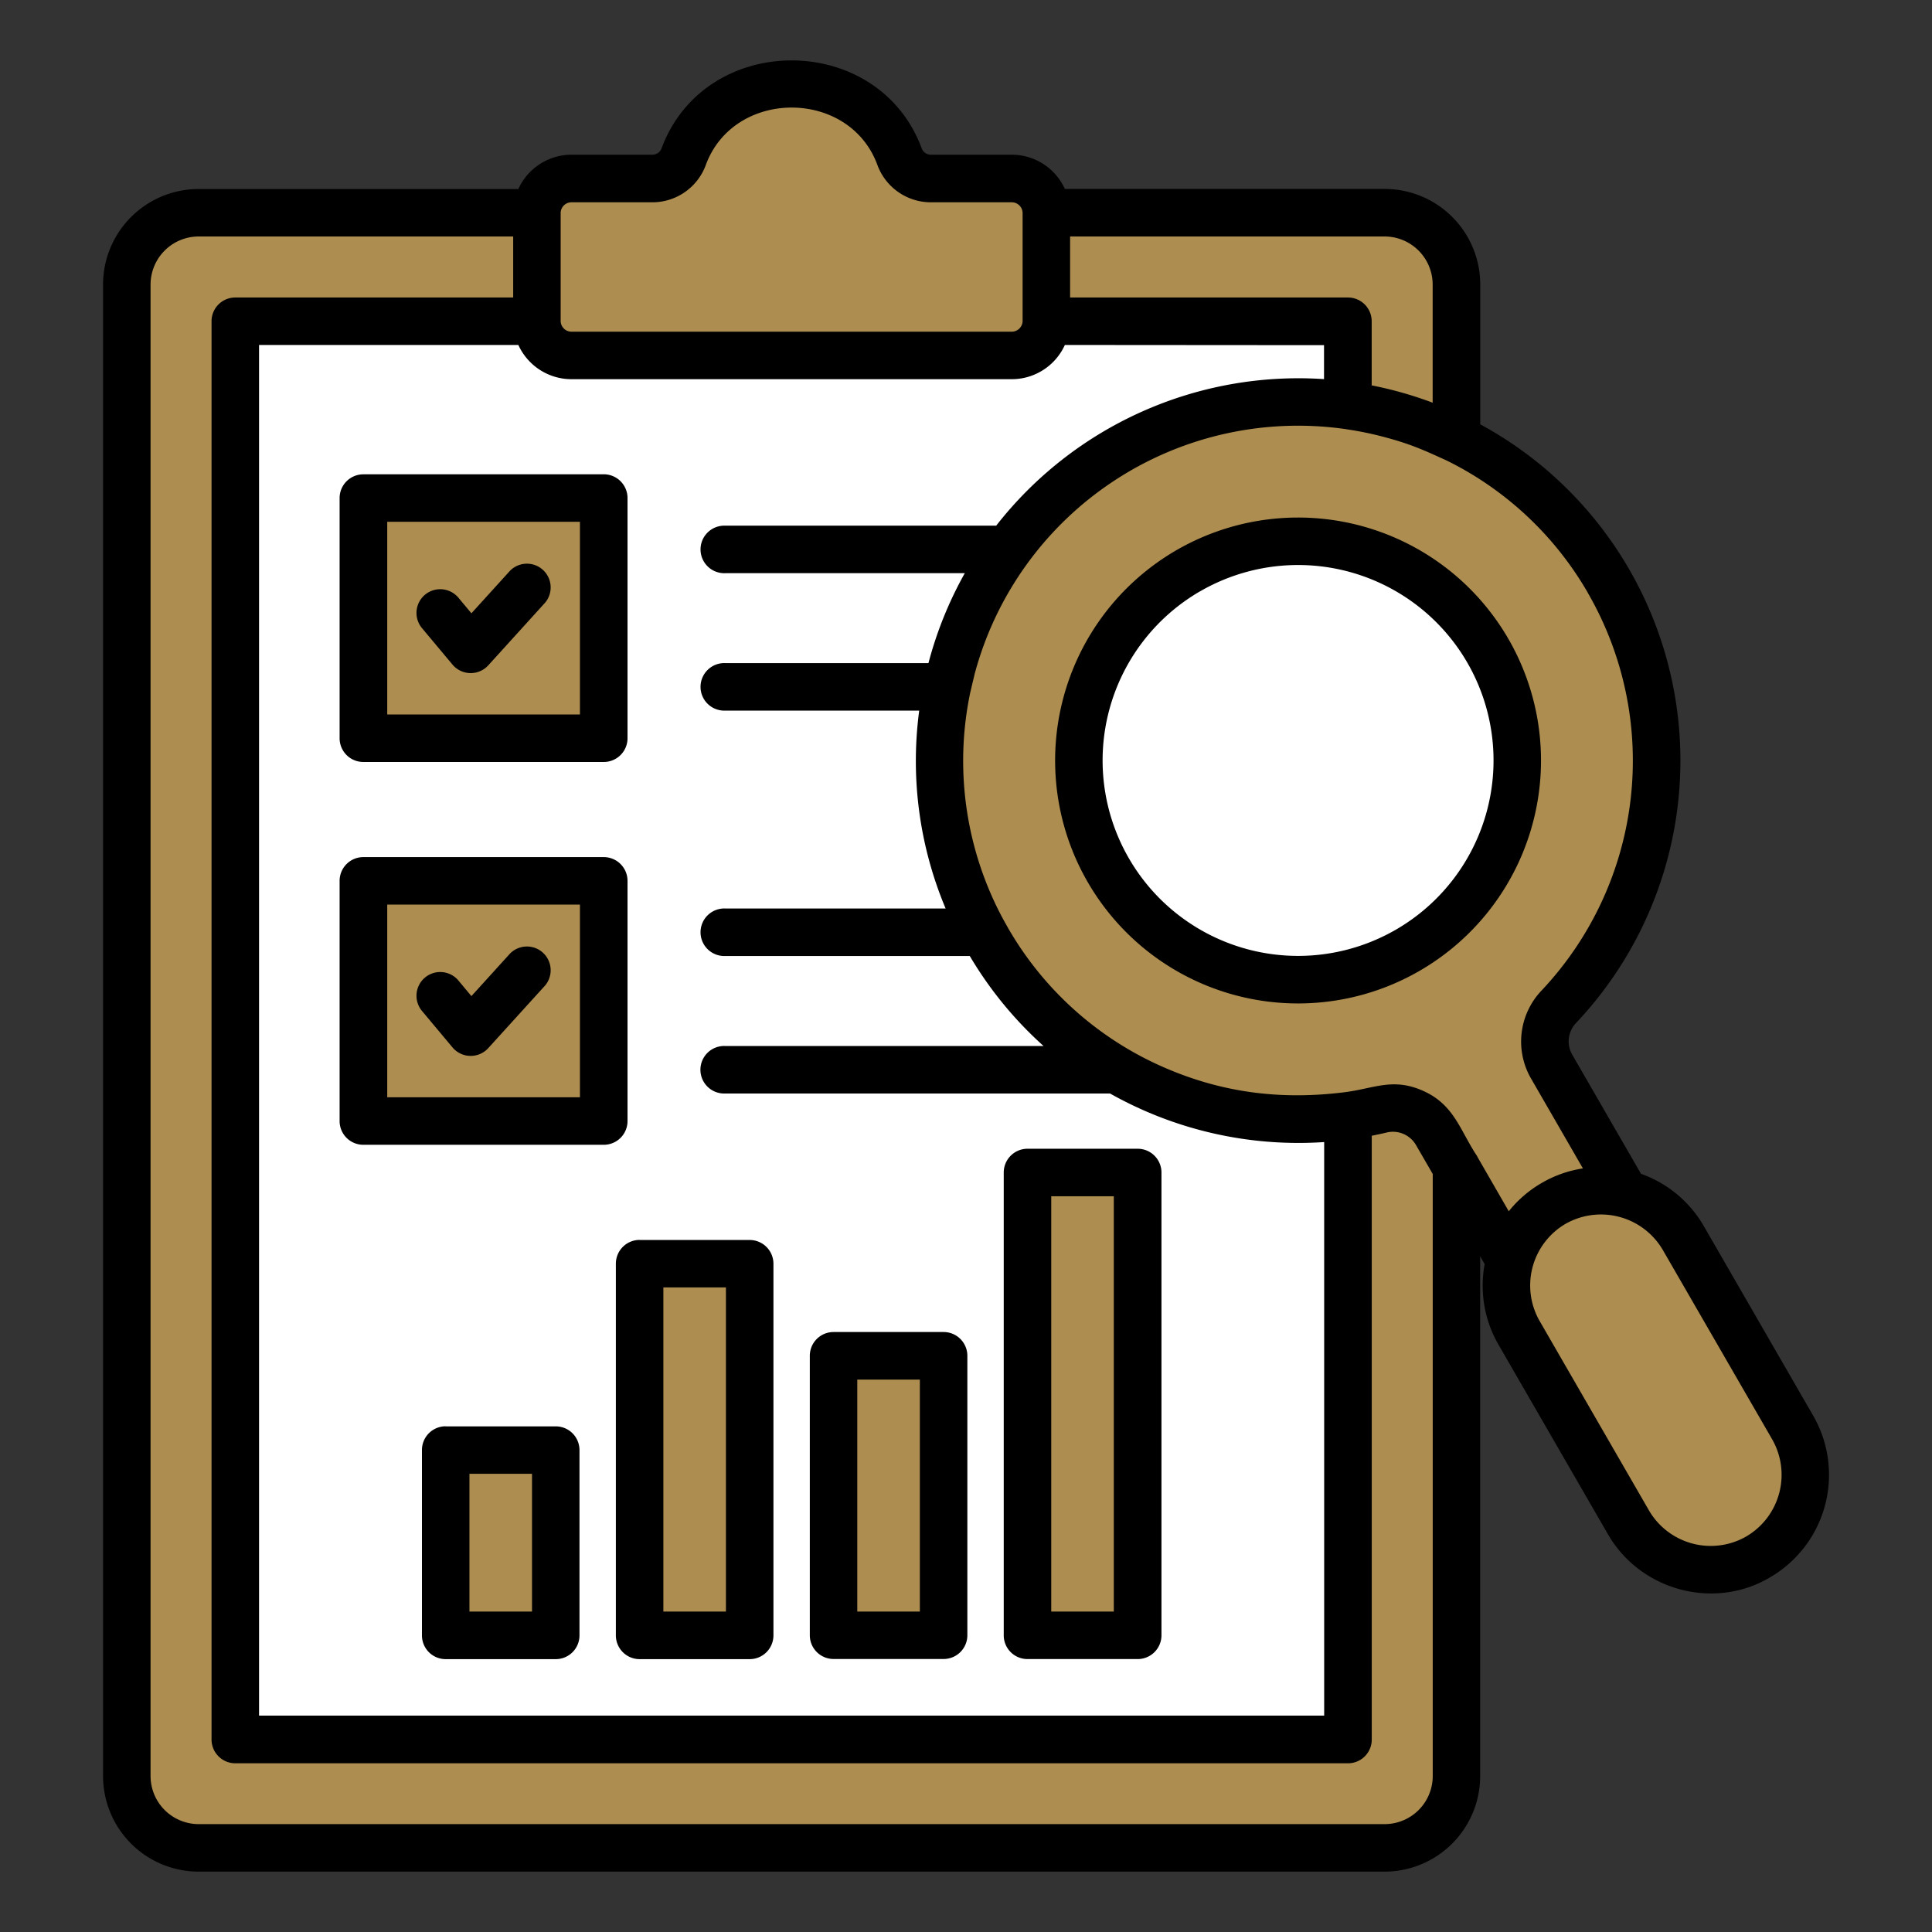 <svg xmlns="http://www.w3.org/2000/svg" version="1.1" xmlns:xlink="http://www.w3.org/1999/xlink" width="512" height="512" x="0" y="0" viewBox="0 0 512 512" style="enable-background:new 0 0 512 512" xml:space="preserve" class=""><rect x="0" y="0" width="512" height="512" fill="#333333" stroke="none"/><g><g fill-rule="evenodd"><path d="M246.78 41h21.37a15.46 15.46 0 0 1 14.05 9.07H367a25.33 25.33 0 0 1 25.28 25.28v37.1a101.33 101.33 0 0 1 25.44 158.6 7.06 7.06 0 0 0-1 8.56l18.16 31.46a31.29 31.29 0 0 1 16.64 13.85l29 50.26A31.42 31.42 0 0 1 469 418.06c-14.67 8.68-34.21 3.55-42.88-11.47l-29-50.23a31.29 31.29 0 0 1-3.67-21.36l-1.19-2.06v137.77A25.34 25.34 0 0 1 367 496H52.6a25.35 25.35 0 0 1-25.29-25.29V75.37A25.34 25.34 0 0 1 52.6 50.09h84.77A15.48 15.48 0 0 1 151.43 41h21.36a2.6 2.6 0 0 0 2.55-1.74c11.55-31 57.35-31 68.9 0a2.58 2.58 0 0 0 2.54 1.74z" fill="#000000" opacity="1" data-original="#000000"></path><path fill="#ad8d50" d="M414.9 324.32a18.93 18.93 0 0 0-6.9 25.73l29 50.24a18.94 18.94 0 0 0 25.74 6.91 18.94 18.94 0 0 0 6.91-25.75l-29-50.22a19 19 0 0 0-25.73-6.92z" opacity="1" data-original="#3d7dbd" class=""></path><path fill="#ffffff" d="M318.09 156.67a51.8 51.8 0 1 0 70.8 19 51.81 51.81 0 0 0-70.78-19z" opacity="1" data-original="#ffffff"></path><g fill="#3d7dbd"><path d="M153.69 138.28h-51.07v51.07h51.07zm-18.55 13a6.29 6.29 0 0 1 9.3 8.46l-15.05 16.59a6.3 6.3 0 0 1-9.47-.2l-8.22-9.83a6.29 6.29 0 0 1 9.64-8.07l3.59 4.3zM153.69 239.73h-51.07v51.06h51.07zm-18.55 13a6.29 6.29 0 0 1 9.3 8.46l-15.05 16.58a6.29 6.29 0 0 1-9.47-.19l-8.22-9.83a6.29 6.29 0 0 1 9.64-8.07l3.59 4.3zM356.63 113.72l-.58-.08a88.71 88.71 0 0 0-97.75 64.94l-1.2 5.06a88.4 88.4 0 0 0 8.73 59.93l1.32 2.36A88.32 88.32 0 0 0 308.77 283c15.41 6.66 30.94 8.56 47.74 6.43 7.64-1 12.57-3.83 20.37-.46 8.27 3.56 9.87 10.11 14.22 16.89a6.22 6.22 0 0 1 .59 1l8.15 14.14a31 31 0 0 1 8.76-7.52 30.89 30.89 0 0 1 10.89-3.84l-13.68-23.7a19.59 19.59 0 0 1 2.74-23.46 88.81 88.81 0 0 0 12.29-105.28c-.06-.11-.12-.21-.17-.32a88.21 88.21 0 0 0-37.15-34.77c-6.34-2.91-9.66-4.41-16.56-6.26a88.56 88.56 0 0 0-10.34-2.12zm-74.82 71.17a64.38 64.38 0 1 1 94.38 72.4 64.37 64.37 0 0 1-94.38-72.39zM268.15 53.61h-21.37a15.1 15.1 0 0 1-14.3-10c-7.49-20.14-37.89-20.13-45.39 0a15.09 15.09 0 0 1-14.3 10h-21.36a2.87 2.87 0 0 0-2.85 2.85v28.59a2.87 2.87 0 0 0 2.85 2.85h116.72a2.88 2.88 0 0 0 2.85-2.85V56.46a2.88 2.88 0 0 0-2.85-2.85z" fill="#ad8d50" opacity="1" data-original="#3d7dbd" class=""></path><path d="M136 78.84V62.67H52.6a12.76 12.76 0 0 0-12.7 12.7v395.34a12.76 12.76 0 0 0 12.7 12.7H367a12.75 12.75 0 0 0 12.69-12.7V311.12l-4.38-7.57a7.07 7.07 0 0 0-7.92-3.4c-1.28.3-2.57.58-3.86.83V461a6.29 6.29 0 0 1-6.29 6.29H62.36a6.3 6.3 0 0 1-6.3-6.29V85.13a6.29 6.29 0 0 1 6.3-6.29z" fill="#ad8d50" opacity="1" data-original="#3d7dbd" class=""></path></g><path fill="#ffffff" d="M282.2 91.42a15.46 15.46 0 0 1-14.05 9.07H151.43a15.48 15.48 0 0 1-14.06-9.07H68.65v363.24h282.27v-152a101.65 101.65 0 0 1-47.12-8.1 103.76 103.76 0 0 1-9.63-4.77h-102a6.3 6.3 0 1 1 0-12.59h84.38A101.47 101.47 0 0 1 257 253.35h-64.8a6.3 6.3 0 1 1 0-12.59h58.4a100.81 100.81 0 0 1-7-52.44h-51.4a6.3 6.3 0 1 1 0-12.59h53.85a101.42 101.42 0 0 1 9.63-23.83H192.2a6.3 6.3 0 1 1 0-12.59H264a101.64 101.64 0 0 1 86.88-38.84v-9zM96.33 125.69H160a6.3 6.3 0 0 1 6.3 6.3v63.65a6.29 6.29 0 0 1-6.3 6.29H96.33a6.28 6.28 0 0 1-6.33-6.29V132a6.29 6.29 0 0 1 6.29-6.3zm0 101.45H160a6.3 6.3 0 0 1 6.3 6.3v63.65a6.29 6.29 0 0 1-6.3 6.29H96.33a6.28 6.28 0 0 1-6.33-6.29v-63.65a6.29 6.29 0 0 1 6.29-6.3zm176 77.29h29.17a6.3 6.3 0 0 1 6.3 6.3v122.65a6.3 6.3 0 0 1-6.3 6.29h-29.21a6.29 6.29 0 0 1-6.29-6.29V310.73a6.3 6.3 0 0 1 6.29-6.3zM118.11 378h29.17a6.29 6.29 0 0 1 6.29 6.29v49.11a6.29 6.29 0 0 1-6.29 6.29h-29.17a6.29 6.29 0 0 1-6.29-6.29v-49.13a6.29 6.29 0 0 1 6.29-6.29zm51.4-49.39h29.16a6.3 6.3 0 0 1 6.3 6.3v98.49a6.3 6.3 0 0 1-6.3 6.29h-29.16a6.3 6.3 0 0 1-6.3-6.29v-98.51a6.3 6.3 0 0 1 6.3-6.3zM220.9 353h29.17a6.3 6.3 0 0 1 6.29 6.3v74.06a6.29 6.29 0 0 1-6.29 6.29H220.9a6.29 6.29 0 0 1-6.29-6.29v-74.04a6.29 6.29 0 0 1 6.29-6.32z" opacity="1" data-original="#ffffff"></path><path fill="#ad8d50" d="M283.59 62.67v16.17h73.63a6.29 6.29 0 0 1 6.29 6.29v17a101.93 101.93 0 0 1 16.16 4.59V75.37A12.75 12.75 0 0 0 367 62.67z" opacity="1" data-original="#3d7dbd" class=""></path></g><g fill="#3d7dbd"><path d="M124.41 390.57h16.58v36.51h-16.58zM175.8 341.18h16.58v85.9H175.8zM227.19 365.61h16.58v61.47h-16.58zM278.59 317.02h16.58v110.06h-16.58z" fill="#ad8d50" opacity="1" data-original="#3d7dbd" class=""></path></g></g></svg>